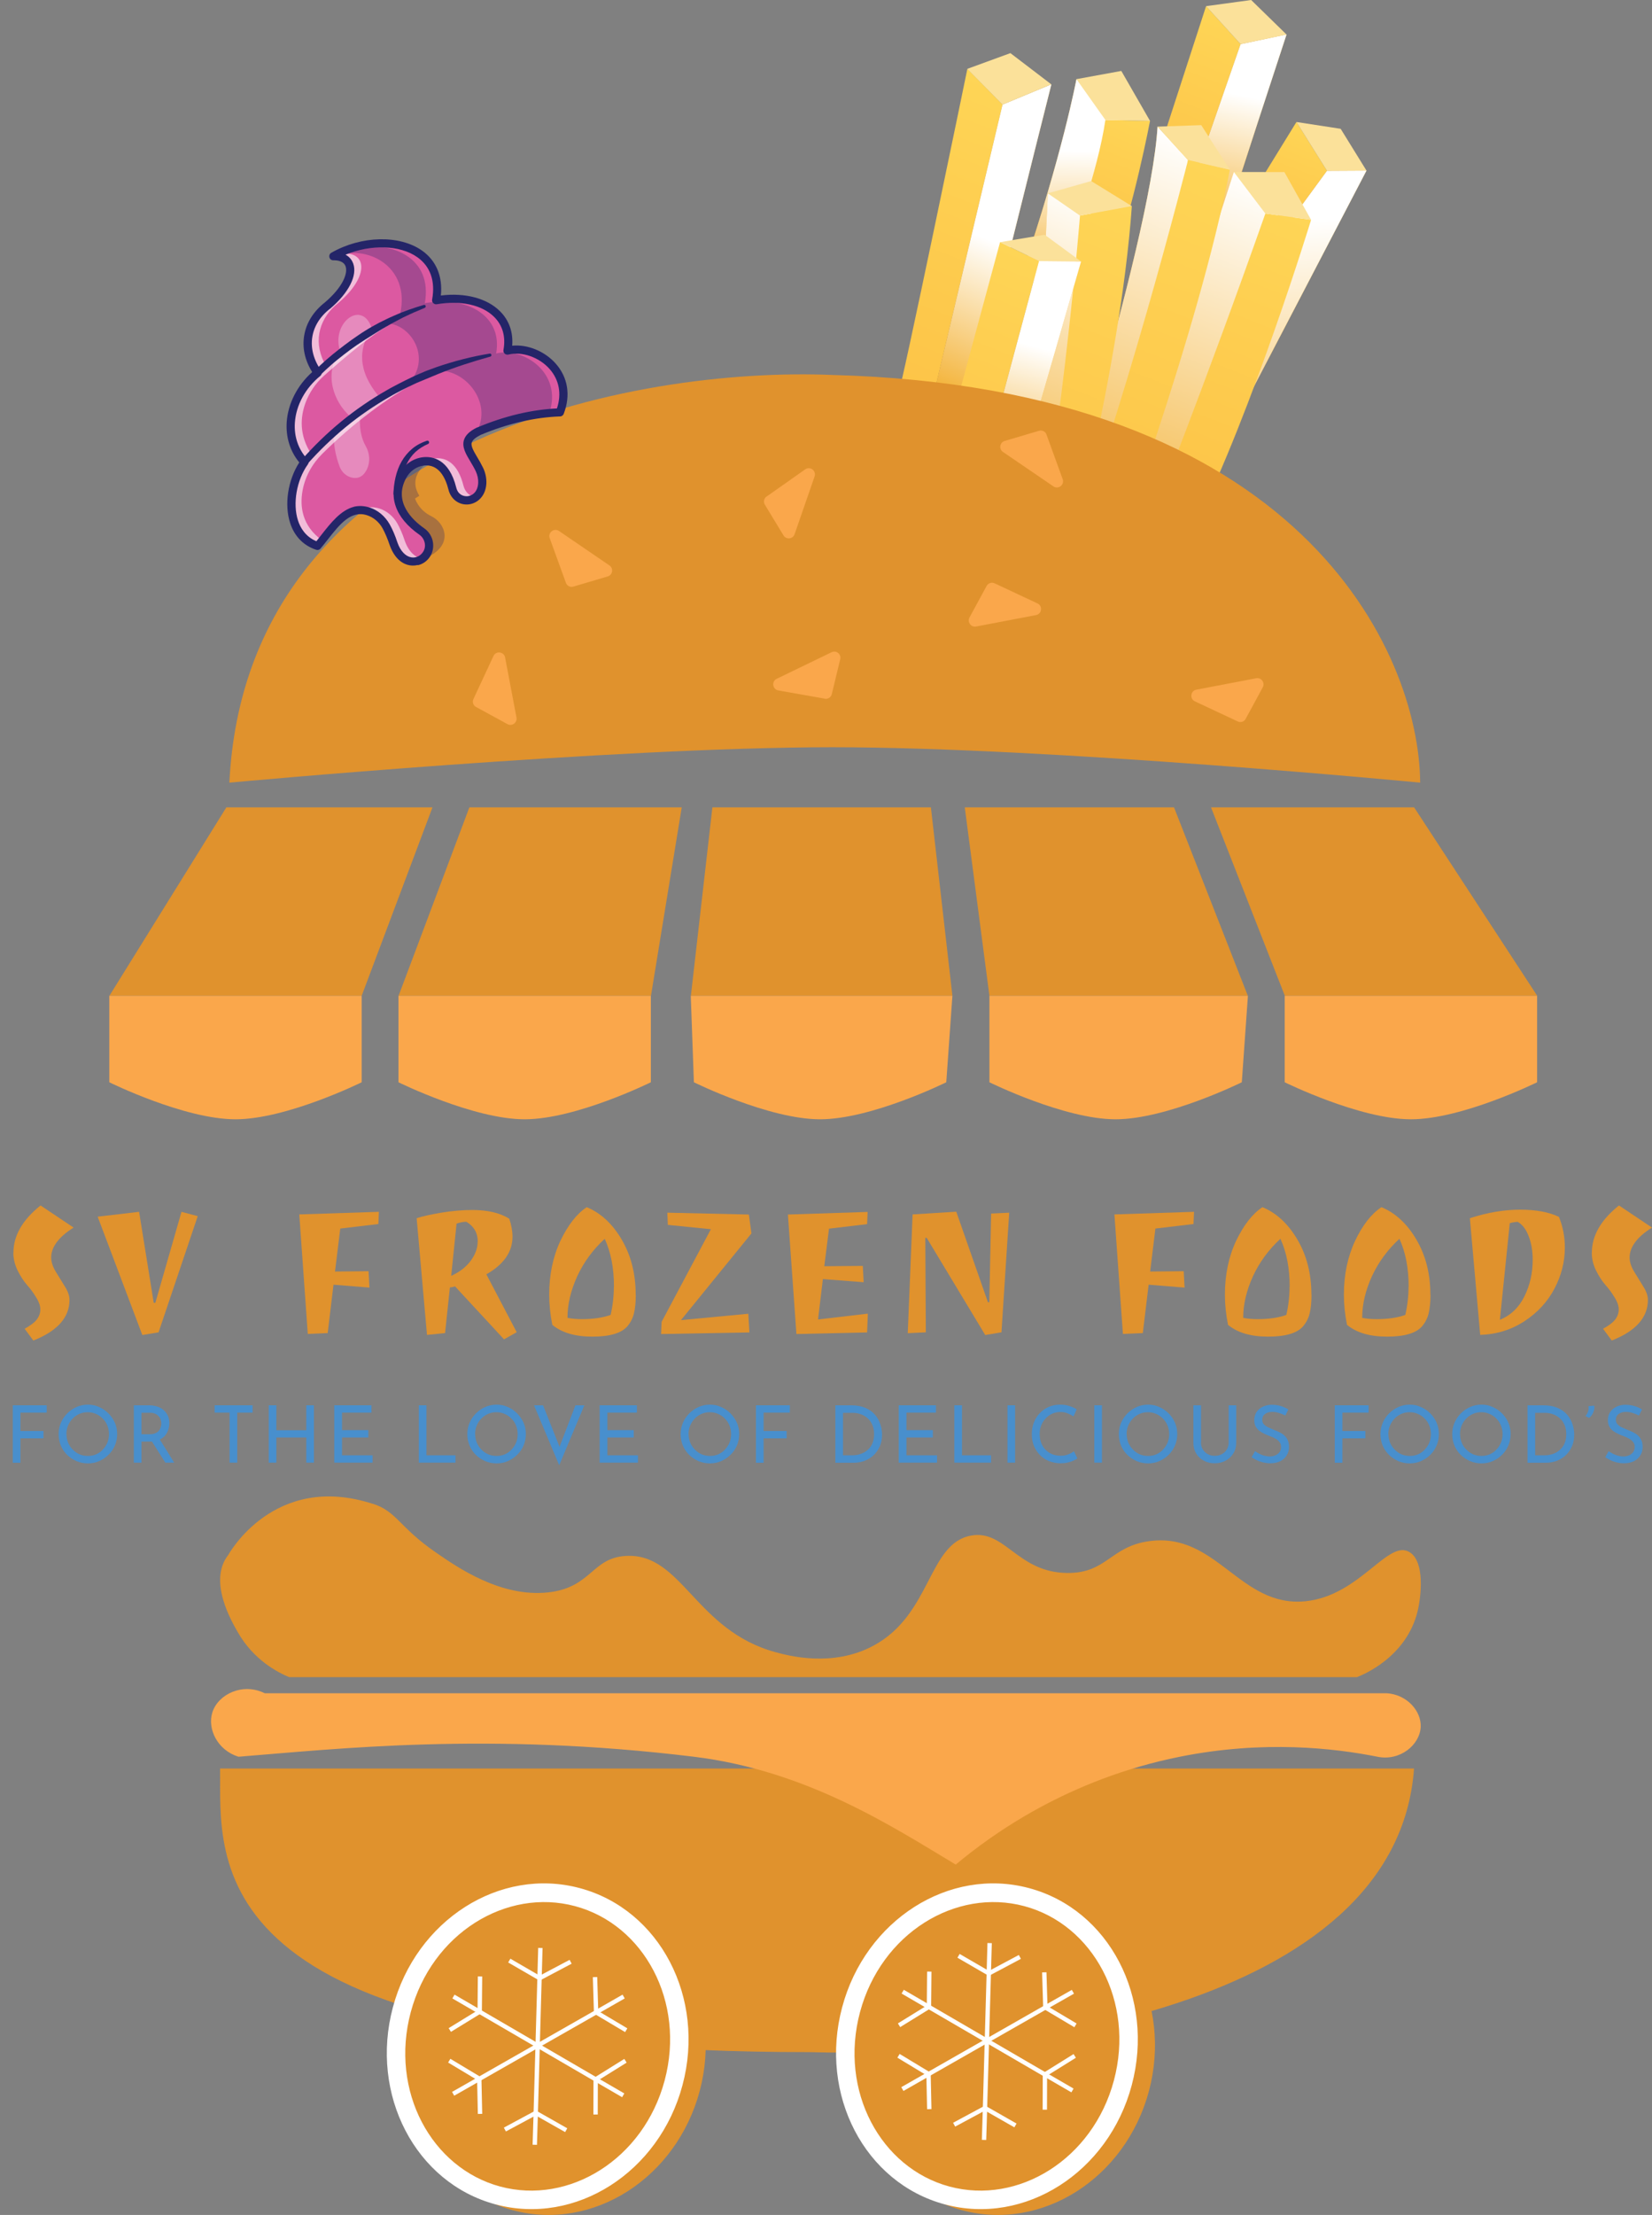 <svg xmlns="http://www.w3.org/2000/svg" width="379" height="508" viewBox="0 0 379 508" fill="none"><rect x="0" y="0" width="379" height="508" fill="#808080" stroke="none"/><g clip-path="url(#clip0_1_820)"><path d="M246.957 18.151C246.957 18.151 243.724 35.559 234.37 62.897L241.058 66.14L252.634 45.687L257.126 27.065L246.957 18.151Z" fill="url(#paint0_linear_1_820)"></path><path style="mix-blend-mode:multiply" d="M246.957 18.151C246.957 18.151 243.724 35.559 234.37 62.897L241.058 66.14L252.634 45.687L257.126 27.065L246.957 18.151Z" fill="url(#paint1_linear_1_820)"></path><path d="M263.839 27.734C263.839 27.734 260.161 47.172 254.929 61.807L245.698 55.79C245.698 55.79 251.844 39.496 253.596 27.511L263.839 27.734Z" fill="url(#paint2_linear_1_820)"></path><path d="M304.439 39.174L291.309 57.127L285.83 46.826L297.43 27.981L304.439 39.174Z" fill="url(#paint3_linear_1_820)"></path><path d="M282.695 98.207L313.497 39.124L304.439 39.174L291.309 57.127L282.695 98.207Z" fill="url(#paint4_linear_1_820)"></path><path style="mix-blend-mode:multiply" d="M282.695 98.207L313.497 39.124L304.439 39.174L291.309 57.127L282.695 98.207Z" fill="url(#paint5_linear_1_820)"></path><path d="M276.698 1.411L284.62 10.128L271.613 47.568L265.542 35.757L276.698 1.411Z" fill="url(#paint6_linear_1_820)"></path><path d="M281.782 49.129C281.905 48.287 295.159 7.899 295.159 7.899L284.62 10.128L271.613 47.544L281.782 49.104V49.129Z" fill="url(#paint7_linear_1_820)"></path><path style="mix-blend-mode:multiply" d="M281.782 49.129C281.905 48.287 295.159 7.899 295.159 7.899L284.62 10.128L271.613 47.544L281.782 49.104V49.129Z" fill="url(#paint8_linear_1_820)"></path><path d="M230.001 23.995L211.836 100.51C211.836 100.51 205.222 91.72 205.937 90.878C206.653 90.036 221.931 15.798 221.931 15.798L230.026 23.995H230.001Z" fill="url(#paint9_linear_1_820)"></path><path d="M219.956 106.305C219.561 105.19 241.206 19.339 241.206 19.339L230.001 23.995L211.836 100.51L219.956 106.28V106.305Z" fill="url(#paint10_linear_1_820)"></path><path style="mix-blend-mode:multiply" d="M219.956 106.305C219.561 105.19 241.206 19.339 241.206 19.339L230.001 23.995L211.836 100.51L219.956 106.28V106.305Z" fill="url(#paint11_linear_1_820)"></path><path d="M283.065 39.447L251.153 137.704L263.296 125.496L285.78 80.75L294.147 45.043L283.065 39.447Z" fill="url(#paint12_linear_1_820)"></path><path style="mix-blend-mode:multiply" d="M283.065 39.447L251.153 137.704L263.296 125.496L285.78 80.75L294.147 45.043L283.065 39.447Z" fill="url(#paint13_linear_1_820)"></path><path d="M300.786 50.416C300.786 50.416 287.557 93.849 273.933 121.187L264.16 119.157C264.16 119.157 276.401 88.426 290.297 48.98L300.811 50.416H300.786Z" fill="url(#paint14_linear_1_820)"></path><path d="M237.751 137.258C237.998 136.465 263.913 56.656 265.566 29.021L272.551 36.698L271.07 61.683L246.118 138.57L237.751 137.258Z" fill="url(#paint15_linear_1_820)"></path><path style="mix-blend-mode:multiply" d="M237.751 137.258C237.998 136.465 263.913 56.656 265.566 29.021L272.551 36.698L271.07 61.683L246.118 138.57L237.751 137.258Z" fill="url(#paint16_linear_1_820)"></path><path d="M282.152 38.926L272.551 36.723C272.551 36.723 257.224 97.589 242.663 133.618L254.164 131.81C254.164 131.81 274.846 76.689 282.152 38.951V38.926Z" fill="url(#paint17_linear_1_820)"></path><path d="M240.392 44.349C240.392 44.349 238.294 97.168 233.605 128.839L237.011 132.924L249.475 87.287L250.412 44.622L240.392 44.349Z" fill="url(#paint18_linear_1_820)"></path><path style="mix-blend-mode:multiply" d="M240.392 44.349C240.392 44.349 238.294 97.168 233.605 128.839L237.011 132.924L249.475 87.287L250.412 44.622L240.392 44.349Z" fill="url(#paint19_linear_1_820)"></path><path d="M259.668 47.271L247.772 49.45C247.772 49.45 244.144 95.087 237.011 132.924L243.65 133.692C243.65 133.692 256.953 85.405 259.668 47.271Z" fill="url(#paint20_linear_1_820)"></path><path d="M229.434 55.542L238.368 59.875L220.845 125.075L212.33 118.859L229.434 55.542Z" fill="url(#paint21_linear_1_820)"></path><path d="M263.839 27.734L257.249 16.269L246.957 18.151L253.596 27.511L263.839 27.734Z" fill="#FBE19A"></path><path d="M307.573 29.541L297.43 27.981L304.439 39.174L313.497 39.124L307.573 29.541Z" fill="#FBE19A"></path><path d="M295.159 7.924L287.039 0L276.698 1.411L284.62 10.128L295.159 7.924Z" fill="#FBE19A"></path><path d="M231.803 12.183L221.906 15.798L230.001 23.995L241.182 19.339L231.803 12.183Z" fill="#FBE19A"></path><path d="M283.065 39.447L290.297 48.98L300.786 50.416L294.665 39.471L283.065 39.447Z" fill="#FBE19A"></path><path d="M265.567 29.046L272.551 36.698L282.152 38.927L275.587 28.7L265.567 29.046Z" fill="#FBE19A"></path><path d="M240.392 44.349L247.772 49.451L259.668 47.272L250.338 41.527L240.392 44.349Z" fill="#FBE19A"></path><path d="M229.434 55.542L238.368 59.876L248.018 59.975L239.652 53.834L229.434 55.542Z" fill="#FBE19A"></path><path d="M227.163 132.132L248.018 59.974L238.368 59.876L220.845 125.075L227.163 132.132Z" fill="url(#paint22_linear_1_820)"></path><path style="mix-blend-mode:multiply" d="M227.163 132.132L248.018 59.974L238.368 59.876L220.845 125.075L227.163 132.132Z" fill="url(#paint23_linear_1_820)"></path><path d="M91.443 228.383L107.683 185.173H156.403L149.344 228.383H91.467H91.443Z" fill="#E0922D"></path><path d="M158.501 228.383L163.437 185.173H213.564L218.5 228.383H158.501Z" fill="#E0922D"></path><path d="M226.99 228.383L221.338 185.173H269.343L286.274 228.383H226.966H226.99Z" fill="#E0922D"></path><path d="M294.764 228.383L277.833 185.173H324.43L352.665 228.383H294.789H294.764Z" fill="#E0922D"></path><path d="M325.813 179.502C325.813 179.502 241.601 171.38 190.981 171.38C140.36 171.38 52.62 179.502 52.62 179.502C56.569 100.164 146.506 84.118 190.981 86C298.293 88.823 325.59 149.515 325.813 179.502Z" fill="#E0922D"></path><path d="M50.497 405.608H324.406C320.432 460.803 230.273 471.996 185.674 470.658C44.129 470.658 50.719 426.458 50.497 405.608Z" fill="#E0922D"></path><path d="M99.217 185.173H51.929L25.101 228.383H82.977L99.217 185.173Z" fill="#E0922D"></path><path d="M25.101 228.383H82.977V248.218C82.977 248.218 65.799 256.711 54.026 256.711C42.254 256.711 25.076 248.218 25.076 248.218V228.383H25.101Z" fill="#FAA74B"></path><path d="M91.443 228.383H149.319V248.218C149.319 248.218 132.142 256.711 120.369 256.711C108.596 256.711 91.418 248.218 91.418 248.218V228.383H91.443Z" fill="#FAA74B"></path><path d="M226.99 228.383H286.298L284.892 248.218C284.892 248.218 267.714 256.711 255.941 256.711C244.168 256.711 226.99 248.218 226.99 248.218V228.383Z" fill="#FAA74B"></path><path d="M294.764 228.383H352.641V248.218C352.641 248.218 335.463 256.711 323.69 256.711C311.917 256.711 294.739 248.218 294.739 248.218V228.383H294.764Z" fill="#FAA74B"></path><path d="M158.501 228.383H218.5L217.093 248.218C217.093 248.218 199.94 256.711 188.143 256.711C176.345 256.711 159.192 248.218 159.192 248.218L158.476 228.383H158.501Z" fill="#FAA74B"></path><path d="M160.525 479.573C155.169 499.606 135.967 511.838 117.629 506.911C99.291 501.983 88.753 481.752 94.084 461.719C99.439 441.686 118.641 429.454 136.979 434.382C155.317 439.309 165.856 459.54 160.525 479.573Z" fill="#E0922D"></path><path fill-rule="evenodd" clip-rule="evenodd" d="M114.766 501.488C130.537 505.722 147.641 495.247 152.479 477.171C157.316 459.07 147.715 441.414 131.944 437.18C116.173 432.945 99.069 443.42 94.232 461.496C89.394 479.598 98.995 497.253 114.766 501.488ZM113.68 505.573C132.018 510.501 151.245 498.268 156.576 478.236C161.931 458.203 151.393 437.972 133.03 433.044C114.692 428.117 95.466 440.349 90.135 460.382C84.779 480.415 95.318 500.646 113.68 505.573Z" fill="white"></path><path d="M263.592 479.573C258.236 499.606 239.035 511.838 220.697 506.911C202.359 501.983 191.82 481.752 197.151 461.719C202.507 441.686 221.709 429.454 240.046 434.382C258.384 439.309 268.923 459.54 263.592 479.573Z" fill="#E0922D"></path><path fill-rule="evenodd" clip-rule="evenodd" d="M217.834 501.488C233.605 505.722 250.709 495.247 255.546 477.171C260.384 459.07 250.783 441.414 235.012 437.18C219.241 432.945 202.137 443.42 197.299 461.496C192.462 479.598 202.063 497.253 217.834 501.488ZM216.748 505.573C235.086 510.501 254.312 498.268 259.643 478.236C264.999 458.203 254.46 437.972 236.098 433.044C217.76 428.117 198.533 440.349 193.202 460.382C187.846 480.415 198.385 500.646 216.748 505.573Z" fill="white"></path><path d="M129.822 133.642L126.119 123.44C125.65 122.153 127.107 121.014 128.242 121.781L139.817 129.681C140.805 130.349 140.558 131.884 139.422 132.206L131.549 134.534C130.833 134.757 130.068 134.361 129.822 133.667V133.642Z" fill="#FAA74B"></path><path d="M175.876 113.882L184.737 107.642C185.847 106.85 187.328 107.964 186.884 109.276L182.293 122.524C181.898 123.663 180.368 123.812 179.751 122.796L175.481 115.764C175.086 115.12 175.259 114.303 175.876 113.857V113.882Z" fill="#FAA74B"></path><path d="M228.2 133.791L238.023 138.397C239.257 138.966 239.035 140.824 237.677 141.071L223.93 143.696C222.77 143.919 221.857 142.681 222.424 141.616L226.349 134.385C226.719 133.717 227.509 133.469 228.175 133.791H228.2Z" fill="#FAA74B"></path><path d="M283.954 165.462L274.131 160.856C272.897 160.287 273.119 158.43 274.452 158.182L288.199 155.557C289.359 155.334 290.272 156.573 289.704 157.637L285.78 164.868C285.435 165.537 284.62 165.784 283.954 165.462Z" fill="#FAA74B"></path><path d="M240.096 99.693L243.798 109.895C244.267 111.183 242.811 112.322 241.675 111.555L230.1 103.655C229.113 102.987 229.36 101.452 230.495 101.13L238.368 98.802C239.084 98.579 239.849 98.975 240.096 99.669V99.693Z" fill="#FAA74B"></path><path d="M189.229 160.237L178.566 158.355C177.209 158.108 176.962 156.275 178.196 155.681L190.783 149.589C191.869 149.069 193.054 150.035 192.758 151.199L190.833 159.197C190.66 159.915 189.944 160.386 189.204 160.262L189.229 160.237Z" fill="#FAA74B"></path><path d="M108.621 160.312L113.211 150.456C113.779 149.218 115.63 149.441 115.877 150.778L118.493 164.571C118.715 165.735 117.481 166.651 116.42 166.081L109.213 162.144C108.547 161.797 108.3 160.98 108.621 160.312Z" fill="#FAA74B"></path><path d="M143.075 457.906L136.757 461.521L103.956 480.217" fill="white"></path><path d="M143.075 457.906L136.757 461.521L103.956 480.217" stroke="white" stroke-miterlimit="10"></path><path d="M143.668 465.632L136.757 461.521" stroke="white" stroke-miterlimit="10"></path><path d="M136.51 453.448L136.757 461.521" stroke="white" stroke-miterlimit="10"></path><path d="M110.126 484.823L109.953 476.75" stroke="white" stroke-miterlimit="10"></path><path d="M103.068 472.615L109.953 476.75" stroke="white" stroke-miterlimit="10"></path><path d="M142.976 480.563L136.658 476.898L104.03 457.906" fill="white"></path><path d="M142.976 480.563L136.658 476.898L104.03 457.906" stroke="white" stroke-miterlimit="10"></path><path d="M136.634 484.971L136.658 476.899" stroke="white" stroke-miterlimit="10"></path><path d="M143.495 472.639L136.658 476.899" stroke="white" stroke-miterlimit="10"></path><path d="M103.191 465.582L110.052 461.373" stroke="white" stroke-miterlimit="10"></path><path d="M110.126 453.3L110.052 461.373" stroke="white" stroke-miterlimit="10"></path><path d="M122.689 491.904L122.911 484.6L123.972 446.763" fill="white"></path><path d="M122.689 491.904L122.911 484.6L123.972 446.763" stroke="white" stroke-miterlimit="10"></path><path d="M115.828 488.413L122.911 484.6" stroke="white" stroke-miterlimit="10"></path><path d="M129.896 488.562L122.911 484.6" stroke="white" stroke-miterlimit="10"></path><path d="M116.839 449.66L123.799 453.696" stroke="white" stroke-miterlimit="10"></path><path d="M130.908 449.932L123.799 453.696" stroke="white" stroke-miterlimit="10"></path><path d="M246.143 456.816L239.824 460.407L207.023 479.127" fill="white"></path><path d="M246.143 456.816L239.824 460.407L207.023 479.127" stroke="white" stroke-miterlimit="10"></path><path d="M246.735 464.518L239.824 460.407" stroke="white" stroke-miterlimit="10"></path><path d="M239.578 452.359L239.824 460.407" stroke="white" stroke-miterlimit="10"></path><path d="M213.194 483.733L213.021 475.661" stroke="white" stroke-miterlimit="10"></path><path d="M206.135 471.5L213.021 475.661" stroke="white" stroke-miterlimit="10"></path><path d="M246.044 479.449L239.726 475.784L207.097 456.792" fill="white"></path><path d="M246.044 479.449L239.726 475.784L207.097 456.792" stroke="white" stroke-miterlimit="10"></path><path d="M239.701 483.857L239.726 475.784" stroke="white" stroke-miterlimit="10"></path><path d="M246.562 471.525L239.726 475.784" stroke="white" stroke-miterlimit="10"></path><path d="M206.258 464.493L213.12 460.258" stroke="white" stroke-miterlimit="10"></path><path d="M213.194 452.186L213.12 460.258" stroke="white" stroke-miterlimit="10"></path><path d="M225.756 490.79L225.978 483.485L227.04 445.648" fill="white"></path><path d="M225.756 490.79L225.978 483.485L227.04 445.648" stroke="white" stroke-miterlimit="10"></path><path d="M218.895 487.299L225.978 483.485" stroke="white" stroke-miterlimit="10"></path><path d="M232.963 487.472L225.978 483.485" stroke="white" stroke-miterlimit="10"></path><path d="M219.907 448.57L226.867 452.607" stroke="white" stroke-miterlimit="10"></path><path d="M233.975 448.818L226.867 452.607" stroke="white" stroke-miterlimit="10"></path><path d="M109.953 69.532C104.03 67.75 97.366 70.275 97.366 70.275C82.953 75.055 72.833 85.504 72.833 85.504C68.835 79.784 70.341 73.767 75.079 70.077C81.743 64.407 81.842 58.736 76.412 58.761C76.659 58.612 76.93 58.464 77.177 58.34C87.642 52.892 102.278 56.037 99.982 68.864C103.709 68.22 107.164 68.468 109.953 69.508V69.532Z" fill="#DC59A1"></path><path d="M128.39 94.567C122.195 94.765 116 96.301 109.83 98.876C109.608 98.975 109.41 99.099 109.238 99.198C105.165 101.526 108.152 103.928 109.953 107.642C110.422 108.632 110.694 109.697 110.62 110.787C110.348 115.566 104.746 116.012 103.759 112.025C102.475 106.899 99.785 105.463 97.095 105.785C95.022 106.032 93.269 107.369 92.282 109.202C89.493 114.427 92.479 118.884 96.749 121.855C98.551 123.118 98.995 125.694 97.588 127.402C95.836 129.557 92.01 129.507 90.283 124.678C89.715 122.92 89.098 121.633 88.58 120.692C87.667 119.082 86.235 117.819 84.458 117.25C79.349 115.615 76.264 121.063 72.809 125.198C65.158 122.697 65.626 111.827 69.798 105.958C64.565 100.362 66.046 91.2 72.587 85.678C72.735 85.554 72.809 85.48 72.809 85.48C72.809 85.48 82.928 75.03 97.341 70.251C97.341 70.251 104.005 67.725 109.929 69.508C110.348 69.656 110.743 69.83 111.138 70.028C113.68 71.266 115.482 73.247 116.198 75.822C116.568 77.184 116.642 78.719 116.346 80.403C116.469 80.379 116.593 80.354 116.716 80.329C123.034 79.091 131.895 85.331 128.365 94.567H128.39Z" fill="#DC59A1"></path><path d="M116.741 80.329C116.741 80.329 116.741 80.403 116.741 80.453L112.446 81.419C97.045 84.786 82.138 91.992 69.822 106.008C64.59 100.411 66.071 91.249 72.611 85.727C72.759 85.603 72.833 85.529 72.833 85.529C72.833 85.529 82.953 75.079 97.366 70.3C97.366 70.3 104.03 67.775 109.953 69.557C110.225 69.632 110.496 69.731 110.743 69.83C110.891 69.904 111.015 70.003 111.138 70.077C113.779 71.737 115.433 73.544 116.198 75.872C116.617 77.159 116.79 78.645 116.716 80.354L116.741 80.329Z" fill="#DC59A1"></path><g opacity="0.6"><path d="M96.848 128.12C94.923 129.507 91.788 128.962 90.283 124.703C89.715 122.945 89.098 121.657 88.58 120.716C87.667 119.107 86.235 117.844 84.458 117.274C83.816 117.076 83.224 116.977 82.656 116.977C83.965 116.309 85.396 116.111 87.05 116.631C88.802 117.2 90.258 118.463 91.171 120.073C91.69 121.014 92.307 122.301 92.874 124.059C93.812 126.684 95.367 127.898 96.873 128.12H96.848Z" fill="white"></path></g><g opacity="0.6"><path d="M96.552 87.015C88.703 91.324 80.904 97.168 73.919 104.101C71.599 106.404 69.97 109.351 69.403 112.57C68.761 116.16 69.279 120.593 73.87 123.911C73.524 124.357 73.154 124.802 72.809 125.223C65.158 122.722 65.626 111.852 69.798 105.983C64.516 100.312 66.095 91.026 72.833 85.504C68.835 79.784 70.341 73.767 75.079 70.078C81.743 64.407 81.842 58.736 76.412 58.761C76.659 58.612 76.93 58.464 77.177 58.34C79.152 57.3 81.299 56.582 83.446 56.186C82.187 56.582 80.953 57.077 79.769 57.696C79.497 57.82 79.25 57.969 79.004 58.117C84.433 58.093 84.335 63.763 77.671 69.434C73.426 72.752 71.772 77.927 74.339 83.078C74.487 83.35 74.561 83.647 74.61 83.944C80.04 79.24 85.272 75.154 89.616 74.262C85.1 76.961 79.892 81.221 74.364 86.148C72.438 87.857 70.958 90.011 70.069 92.438C68.958 95.508 68.49 99.768 71.525 104.299C78.905 96.326 87.099 90.234 96.552 87.015Z" fill="white"></path></g><g opacity="0.6"><path d="M109.04 114.055C107.239 115.417 104.425 114.749 103.734 112.05C102.549 107.295 100.155 105.711 97.662 105.76C98.279 105.438 98.946 105.24 99.662 105.141C102.352 104.819 105.042 106.255 106.325 111.381C106.72 112.941 107.831 113.833 109.04 114.031V114.055Z" fill="white"></path></g><path d="M95.836 129.581C95.244 129.73 94.627 129.755 93.985 129.656C92.8 129.458 90.653 128.566 89.394 125C88.901 123.539 88.358 122.252 87.765 121.162C86.951 119.701 85.667 118.636 84.187 118.166C80.509 116.977 77.918 120.271 75.178 123.762C74.635 124.456 74.092 125.149 73.524 125.817C73.278 126.115 72.883 126.214 72.537 126.09C69.625 125.124 67.552 123.019 66.564 119.949C65.182 115.714 66.046 110.118 68.662 106.057C66.564 103.531 65.552 100.287 65.775 96.821C66.071 92.562 68.193 88.401 71.624 85.331C69.921 82.607 69.304 79.71 69.798 76.887C70.291 73.99 71.945 71.39 74.536 69.359C78.633 65.868 79.867 62.673 79.275 61.064C78.856 59.925 77.523 59.677 76.461 59.702C76.042 59.702 75.672 59.43 75.573 59.009C75.474 58.588 75.647 58.167 76.017 57.969C82.903 54.031 91.64 53.833 96.823 57.473C100.081 59.776 101.587 63.392 101.142 67.775C106.745 67.081 111.755 68.418 114.742 71.415C116.815 73.495 117.753 76.219 117.506 79.289C121.01 78.942 124.959 80.527 127.502 83.4C130.29 86.569 130.957 90.655 129.328 94.914C129.205 95.261 128.859 95.508 128.489 95.508C122.689 95.706 116.568 97.118 110.274 99.743C109.09 100.337 108.399 100.931 108.226 101.501C107.979 102.343 108.695 103.507 109.509 104.893C109.929 105.587 110.398 106.404 110.817 107.27C111.385 108.434 111.632 109.697 111.582 110.886C111.41 113.932 109.386 115.492 107.461 115.69C105.313 115.888 103.438 114.501 102.895 112.322C102.204 109.573 100.673 106.379 97.243 106.775C95.54 106.973 94.01 108.063 93.146 109.697C90.258 115.12 94.528 119.206 97.317 121.162C98.427 121.93 99.168 123.143 99.341 124.48C99.513 125.793 99.168 127.08 98.353 128.071C97.712 128.863 96.848 129.408 95.885 129.631L95.836 129.581ZM81.151 116.234C82.237 115.962 83.446 115.987 84.754 116.383C86.704 117.002 88.333 118.389 89.394 120.246C90.061 121.435 90.653 122.821 91.171 124.406C91.862 126.362 92.998 127.576 94.33 127.823C95.293 127.997 96.231 127.625 96.873 126.833C97.366 126.238 97.588 125.471 97.465 124.678C97.341 123.861 96.897 123.118 96.231 122.648C90.604 118.735 88.876 113.684 91.492 108.781C92.652 106.602 94.701 105.141 96.996 104.869C99.143 104.621 103.018 105.19 104.672 111.827C105.067 113.436 106.301 113.882 107.263 113.808C108.324 113.709 109.608 112.842 109.707 110.762C109.756 109.895 109.559 108.954 109.139 108.063C108.769 107.27 108.324 106.552 107.905 105.834C106.893 104.15 105.955 102.566 106.424 100.956C106.77 99.817 107.732 98.876 109.46 98.034C109.46 98.034 109.484 98.034 109.509 98.034C115.778 95.409 121.924 93.948 127.773 93.676C128.884 90.333 128.291 87.139 126.095 84.638C123.725 81.939 119.752 80.552 116.642 81.32C116.346 81.394 116.025 81.32 115.778 81.097C115.556 80.874 115.433 80.552 115.507 80.255C116.05 77.258 115.334 74.658 113.409 72.727C110.644 69.929 105.708 68.839 100.204 69.78C99.908 69.83 99.612 69.731 99.39 69.508C99.168 69.285 99.069 68.988 99.143 68.691C99.908 64.456 98.724 61.089 95.737 58.984C91.764 56.161 85.026 56.012 79.275 58.414C80.336 58.984 80.805 59.826 81.027 60.42C82.039 63.169 80.016 67.155 75.746 70.796C75.746 70.796 75.746 70.796 75.721 70.796C71.007 74.46 70.217 80.032 73.648 84.96C73.919 85.356 73.845 85.9 73.475 86.222C70.044 89.021 67.922 92.933 67.65 96.945C67.428 100.139 68.465 103.11 70.538 105.339C70.834 105.661 70.884 106.156 70.612 106.528C68.045 110.118 67.107 115.516 68.366 119.379C68.884 120.989 70.044 123.069 72.587 124.134C72.981 123.638 73.401 123.118 73.771 122.623C75.869 119.949 78.189 117.002 81.2 116.234H81.151Z" fill="#242568"></path><g opacity="0.3"><path d="M77.967 80.379C76.017 73.866 83.15 68.641 85.297 75.327C82.163 79.933 82.064 85.009 86.828 90.828L80.336 95.508C76.585 92.19 74.191 85.876 77.967 80.379Z" fill="white"></path></g><g opacity="0.3"><path d="M76.634 99.124L82.755 94.245C82.755 94.245 81.867 98.727 83.89 102.293C84.902 104.051 85.001 106.23 83.989 107.988C83.199 109.35 82.138 109.796 80.879 109.573C79.522 109.326 78.411 108.335 77.918 107.023C77.054 104.745 76.387 101.773 76.659 99.124H76.634Z" fill="white"></path></g><path d="M90.283 113.213C90.307 111.951 90.456 110.663 90.752 109.425C91.048 108.187 91.492 106.949 92.134 105.834C92.775 104.72 93.615 103.705 94.602 102.888C95.589 102.07 96.749 101.476 97.934 101.08C98.131 101.006 98.378 101.129 98.427 101.328C98.501 101.526 98.403 101.748 98.205 101.823C97.119 102.293 96.132 102.912 95.293 103.68C94.454 104.472 93.787 105.413 93.294 106.429C92.8 107.469 92.479 108.583 92.306 109.697C92.134 110.836 92.084 112 92.134 113.164C92.134 113.684 91.764 114.105 91.245 114.13C90.727 114.13 90.307 113.758 90.283 113.238C90.283 113.238 90.283 113.189 90.283 113.164V113.213Z" fill="#242568"></path><path d="M69.205 105.463C71.994 102.293 75.03 99.347 78.288 96.672C81.546 93.998 85.05 91.596 88.703 89.516C89.616 88.971 90.554 88.501 91.492 88.005C91.961 87.758 92.43 87.51 92.899 87.287L94.33 86.594L95.046 86.247C95.293 86.148 95.54 86.024 95.762 85.925L97.218 85.306C97.465 85.207 97.712 85.083 97.934 85.009L98.674 84.737C99.168 84.563 99.661 84.365 100.155 84.192C104.129 82.83 108.226 81.765 112.347 81.097C112.545 81.072 112.718 81.196 112.742 81.394C112.767 81.567 112.668 81.74 112.495 81.79C108.497 82.904 104.524 84.167 100.698 85.702C99.76 86.123 98.773 86.47 97.835 86.891L96.403 87.485C96.157 87.584 95.935 87.683 95.688 87.782L94.997 88.104C94.059 88.55 93.121 88.971 92.208 89.466C91.295 89.962 90.381 90.407 89.493 90.952C85.914 93.007 82.484 95.335 79.3 97.96C76.116 100.585 73.129 103.457 70.39 106.577C70.094 106.924 69.575 106.949 69.254 106.651C68.909 106.354 68.884 105.834 69.18 105.512L69.205 105.463Z" fill="#242568"></path><path d="M72.241 84.96C73.129 84.068 74.043 83.251 74.956 82.434C75.425 82.038 75.894 81.641 76.363 81.245C76.832 80.874 77.325 80.478 77.794 80.106L79.25 78.992L80.731 77.902C81.743 77.209 82.73 76.491 83.792 75.847C84.828 75.178 85.914 74.609 87 74.015L88.654 73.198C88.925 73.074 89.197 72.925 89.493 72.801L90.332 72.43C92.553 71.415 94.898 70.622 97.243 69.929C97.415 69.879 97.613 69.978 97.662 70.177C97.712 70.35 97.613 70.523 97.465 70.597C96.922 70.845 96.354 71.068 95.787 71.316L94.947 71.662C94.676 71.786 94.404 71.91 94.133 72.034L92.504 72.801C91.961 73.074 91.443 73.346 90.9 73.643L90.11 74.064C89.838 74.213 89.592 74.361 89.32 74.51L87.765 75.401C86.753 76.045 85.717 76.639 84.705 77.308C84.186 77.63 83.693 77.927 83.199 78.274C82.706 78.596 82.187 78.918 81.694 79.264L80.238 80.304L78.806 81.394C78.337 81.765 77.868 82.137 77.399 82.508C76.93 82.88 76.486 83.276 76.017 83.672C75.129 84.464 74.216 85.282 73.401 86.099C73.08 86.445 72.562 86.445 72.266 86.099C71.945 85.777 71.945 85.257 72.266 84.96H72.241Z" fill="#242568"></path><g opacity="0.3"><path d="M126.021 94.716C123.059 94.963 120.122 95.508 117.16 96.326C114.717 96.994 112.273 97.861 109.83 98.876C109.608 98.975 109.41 99.099 109.238 99.198C109.361 99 109.46 98.802 109.559 98.628C113.039 91.596 105.708 83.647 99.242 85.257L98.304 85.678L94.133 87.584C94.33 87.337 94.528 87.064 94.701 86.792C98.551 80.923 93.689 74.262 88.777 74.188L91.591 72.826C94.627 61.906 85.198 56.012 77.079 58.612C77.079 58.612 77.128 58.513 77.202 58.365C78.387 57.746 79.621 57.25 80.904 56.854C90.061 55.121 99.316 59.157 97.465 69.533C107.362 67.799 115.359 72.554 113.828 81.072C120.073 79.512 129.131 85.579 126.021 94.716Z" fill="#242568"></path></g><g opacity="0.3"><path d="M98.403 105.859C98.403 105.859 93.244 108.93 96.206 113.709L95.219 114.328C95.219 114.328 95.959 116.953 98.995 118.414C102.006 119.875 104.301 124.852 97.959 127.848C99.439 125.842 99.316 123.044 96.33 121.038C89.641 116.928 89.74 106.305 98.403 105.884V105.859Z" fill="#242568"></path></g><path d="M85.544 344.89C91.097 346.698 91.468 350.165 99.958 356.033C105.042 359.55 114.914 366.384 125.725 365.22C135.745 364.131 135.696 357.296 143.618 356.851C156.477 356.132 159.439 373.912 177.949 378.939C180.862 379.731 190.981 382.48 200.36 377.453C213.737 370.272 212.873 354.028 222.745 352.195C230.618 350.734 233.383 360.689 244.909 360.763C253.967 360.812 254.732 354.671 263.691 353.458C279.19 351.353 284.447 368.736 299.478 367.251C312.09 365.988 318.532 352.74 323.493 356.058C326.849 358.287 326.084 365.864 325.245 369.455C322.678 380.201 312.411 384.238 311.276 384.659H66.342C63.8 383.594 58.222 380.796 54.545 374.333C53.36 372.228 47.585 362.67 52.373 356.628C52.373 356.628 62.788 337.511 85.544 344.915V344.89Z" fill="#E0922D"></path><path d="M60.74 388.348H318.162C322.777 388.645 326.084 392.409 325.936 396.049C325.763 400.16 321.222 403.973 316.014 402.909C306.167 400.952 289.951 399.046 270.675 402.909C245.007 408.059 227.533 420.737 219.265 427.646C204.901 419.054 185.28 406.103 159.192 402.909C112.027 397.139 76.955 401.15 54.718 402.909C49.954 401.448 47.511 396.594 48.72 392.731C50.078 388.497 55.73 385.897 60.69 388.323L60.74 388.348Z" fill="#FAA74B"></path><path d="M365.203 287.293C365.203 283.381 367.277 279.79 371.423 276.472L379 281.548C375.569 283.703 373.866 286.005 373.866 288.407C373.866 289.423 374.212 290.512 374.903 291.651C375.594 292.79 376.285 293.905 376.976 295.019C377.692 296.133 378.062 297.173 378.062 298.139C378.062 302.15 375.298 305.271 369.769 307.45L367.77 304.751C369.128 304.008 370.065 303.29 370.584 302.596C371.102 301.903 371.374 301.135 371.374 300.318C371.374 299.501 371.053 298.56 370.386 297.52C369.745 296.455 369.054 295.514 368.264 294.647C367.523 293.781 366.808 292.691 366.141 291.354C365.5 290.017 365.179 288.655 365.179 287.268L365.203 287.293Z" fill="#E0922D"></path><path d="M337.215 279.394C341.288 278.081 345.113 277.438 348.741 277.438C352.369 277.438 355.356 277.982 357.651 279.097C358.564 281.35 359.008 283.678 359.008 286.129C359.008 289.422 358.194 292.567 356.614 295.564C355.035 298.56 352.739 301.061 349.704 303.042C346.693 304.998 343.311 306.038 339.585 306.162L337.215 279.394ZM351.629 288.952C351.629 286.921 351.333 285.139 350.716 283.554C350.123 281.969 349.284 280.855 348.198 280.236C347.705 280.236 347.088 280.335 346.372 280.533L344.101 302.695C346.594 301.68 348.47 299.872 349.728 297.322C351.012 294.746 351.629 291.948 351.629 288.952Z" fill="#E0922D"></path><path d="M328.182 296.975C328.182 298.659 328.034 300.071 327.762 301.21C327.491 302.324 326.997 303.29 326.282 304.156C324.899 305.766 322.209 306.558 318.236 306.558C314.262 306.558 311.226 305.667 309.03 303.859C308.561 301.531 308.314 299.229 308.314 296.95C308.314 292.345 309.178 288.234 310.881 284.594C312.608 280.954 314.632 278.379 316.927 276.868C320.161 278.205 322.851 280.706 324.973 284.346C327.096 287.986 328.157 292.171 328.157 296.95L328.182 296.975ZM323.172 295.093C323.172 290.834 322.456 287.169 321.049 284.124C318.359 286.6 316.261 289.447 314.756 292.691C313.275 295.935 312.51 299.13 312.51 302.25C313.447 302.448 314.558 302.547 315.866 302.547C318.408 302.547 320.58 302.225 322.407 301.581C322.9 299.427 323.147 297.248 323.147 295.093H323.172Z" fill="#E0922D"></path><path d="M300.885 296.975C300.885 298.659 300.737 300.071 300.465 301.21C300.194 302.324 299.7 303.29 298.985 304.156C297.602 305.766 294.912 306.558 290.939 306.558C286.965 306.558 283.929 305.667 281.733 303.859C281.264 301.531 281.017 299.229 281.017 296.95C281.017 292.345 281.881 288.234 283.584 284.594C285.336 280.954 287.335 278.379 289.63 276.868C292.864 278.205 295.554 280.706 297.676 284.346C299.799 287.986 300.86 292.171 300.86 296.95L300.885 296.975ZM295.875 295.093C295.875 290.834 295.159 287.169 293.752 284.124C291.062 286.6 288.964 289.447 287.459 292.691C285.978 295.935 285.213 299.13 285.213 302.25C286.15 302.448 287.261 302.547 288.569 302.547C291.111 302.547 293.283 302.225 295.11 301.581C295.603 299.427 295.85 297.248 295.85 295.093H295.875Z" fill="#E0922D"></path><path d="M271.811 295.316L263.518 294.647L262.185 305.741L257.619 305.939L255.669 278.527L273.933 277.933L273.81 280.731L265.073 281.771L263.864 291.626L271.564 291.552L271.761 295.291L271.811 295.316Z" fill="#E0922D"></path><path d="M231.532 278.131L229.755 305.568L226.028 306.187L212.601 283.901H212.28L212.404 305.568L208.257 305.766L209.368 278.527L219.389 277.908L226.645 298.659H226.966L227.385 278.329L231.532 278.131Z" fill="#E0922D"></path><path d="M198.928 305.592L182.713 305.964L180.763 278.552L199.052 277.958L198.928 280.756L190.191 281.796L189.105 290.413L197.941 290.339L198.138 294.078L188.784 293.36L187.674 302.621L199.101 301.284L198.928 305.568V305.592Z" fill="#E0922D"></path><path d="M153.12 278.131L171.804 278.552L172.396 282.885L156.23 302.769L171.68 301.308L171.927 305.592L151.664 305.964L151.788 303.166L163.091 281.919L153.219 280.929L153.096 278.131H153.12Z" fill="#E0922D"></path><path d="M145.864 296.975C145.864 298.659 145.716 300.071 145.445 301.21C145.173 302.324 144.679 303.29 143.964 304.156C142.582 305.766 139.891 306.558 135.918 306.558C131.944 306.558 128.908 305.667 126.712 303.859C126.243 301.531 125.996 299.229 125.996 296.95C125.996 292.345 126.86 288.234 128.563 284.594C130.315 280.954 132.314 278.379 134.61 276.868C137.843 278.205 140.533 280.706 142.656 284.346C144.778 287.986 145.839 292.171 145.839 296.95L145.864 296.975ZM140.854 295.093C140.854 290.834 140.138 287.169 138.731 284.124C136.041 286.6 133.943 289.447 132.438 292.691C130.957 295.935 130.192 299.13 130.192 302.25C131.13 302.448 132.24 302.547 133.548 302.547C136.09 302.547 138.262 302.225 140.089 301.581C140.582 299.427 140.829 297.248 140.829 295.093H140.854Z" fill="#E0922D"></path><path d="M104.425 295.019C103.931 295.192 103.536 295.266 103.216 295.266L102.105 305.741L97.959 306.162L95.589 279.394C97.045 278.923 98.995 278.502 101.389 278.106C103.833 277.71 106.153 277.512 108.349 277.512C111.879 277.512 114.717 278.18 116.839 279.517C117.333 281.003 117.58 282.39 117.58 283.628C117.58 287.12 115.581 289.992 111.582 292.27L118.542 305.543L115.63 307.177L104.4 295.043L104.425 295.019ZM109.608 284.742C109.608 282.786 108.744 281.276 106.992 280.211C106.325 280.211 105.585 280.359 104.746 280.632L103.512 292.617C105.412 291.75 106.918 290.611 107.979 289.175C109.065 287.714 109.583 286.228 109.583 284.767L109.608 284.742Z" fill="#E0922D"></path><path d="M84.803 295.316L76.511 294.647L75.178 305.741L70.612 305.939L68.662 278.527L86.926 277.933L86.803 280.731L78.066 281.771L76.856 291.626L84.557 291.552L84.754 295.291L84.803 295.316Z" fill="#E0922D"></path><path d="M31.912 277.933L35.269 298.808H35.639L41.637 277.933L45.364 278.923L36.38 305.568L32.653 306.187L22.41 279.047L31.912 277.933Z" fill="#E0922D"></path><path d="M3.085 287.293C3.085 283.381 5.158 279.79 9.305 276.472L16.882 281.548C13.451 283.703 11.748 286.005 11.748 288.407C11.748 289.423 12.094 290.512 12.785 291.651C13.476 292.79 14.167 293.905 14.858 295.019C15.574 296.133 15.944 297.173 15.944 298.139C15.944 302.15 13.18 305.271 7.651 307.45L5.652 304.751C7.009 304.008 7.947 303.29 8.466 302.596C8.984 301.903 9.255 301.135 9.255 300.318C9.255 299.501 8.934 298.56 8.268 297.52C7.626 296.455 6.935 295.514 6.146 294.647C5.405 293.781 4.689 292.691 4.023 291.354C3.381 290.017 3.06 288.655 3.06 287.268L3.085 287.293Z" fill="#E0922D"></path><path d="M376.014 324.659C375.569 324.436 375.076 324.238 374.558 324.065C374.015 323.892 373.496 323.817 373.003 323.817C372.312 323.817 371.744 323.991 371.324 324.313C370.905 324.635 370.707 325.08 370.707 325.625C370.707 326.046 370.831 326.393 371.102 326.69C371.374 326.962 371.719 327.21 372.163 327.408C372.608 327.606 373.052 327.804 373.521 328.002C373.94 328.151 374.335 328.324 374.73 328.522C375.125 328.72 375.495 328.968 375.792 329.24C376.112 329.538 376.359 329.884 376.557 330.305C376.754 330.726 376.853 331.246 376.853 331.89C376.853 332.583 376.68 333.202 376.335 333.772C375.989 334.341 375.495 334.787 374.878 335.109C374.237 335.431 373.472 335.604 372.583 335.604C371.991 335.604 371.448 335.53 370.905 335.406C370.386 335.282 369.893 335.109 369.449 334.886C369.004 334.663 368.609 334.44 368.264 334.218L369.054 332.831C369.35 333.029 369.671 333.227 370.041 333.425C370.411 333.599 370.806 333.772 371.226 333.871C371.645 333.97 372.04 334.044 372.41 334.044C372.83 334.044 373.225 333.97 373.62 333.821C374.039 333.673 374.36 333.425 374.632 333.103C374.903 332.781 375.026 332.36 375.026 331.84C375.026 331.395 374.903 331.023 374.656 330.726C374.434 330.429 374.113 330.157 373.743 329.958C373.348 329.736 372.953 329.538 372.509 329.389C372.089 329.24 371.67 329.067 371.25 328.869C370.831 328.671 370.436 328.448 370.066 328.176C369.695 327.903 369.424 327.557 369.202 327.16C368.98 326.764 368.881 326.269 368.881 325.699C368.881 325.006 369.054 324.412 369.375 323.892C369.72 323.372 370.164 322.975 370.757 322.678C371.324 322.381 371.991 322.208 372.756 322.183C373.595 322.183 374.335 322.282 374.977 322.48C375.619 322.678 376.211 322.951 376.705 323.248L376.038 324.585L376.014 324.659Z" fill="#488FCD"></path><path d="M364.586 325.204L363.723 324.759C363.969 324.511 364.167 324.189 364.315 323.768C364.463 323.347 364.512 322.926 364.414 322.505L365.746 322.381C365.82 322.728 365.796 323.075 365.697 323.446C365.598 323.818 365.45 324.139 365.253 324.461C365.055 324.783 364.808 325.031 364.537 325.204H364.586Z" fill="#488FCD"></path><path d="M350.444 335.456V322.307H354.023C355.306 322.307 356.417 322.505 357.33 322.901C358.243 323.298 358.984 323.818 359.551 324.486C360.119 325.13 360.514 325.873 360.761 326.665C361.032 327.458 361.156 328.25 361.156 329.042C361.156 330.033 360.983 330.924 360.637 331.717C360.292 332.509 359.823 333.178 359.231 333.747C358.638 334.317 357.923 334.738 357.157 335.035C356.392 335.332 355.553 335.481 354.689 335.481H350.494L350.444 335.456ZM352.197 333.772H354.294C355.01 333.772 355.677 333.673 356.294 333.45C356.911 333.227 357.454 332.905 357.898 332.509C358.367 332.088 358.712 331.593 358.959 330.999C359.206 330.38 359.329 329.711 359.329 328.943C359.329 328.126 359.206 327.408 358.934 326.814C358.663 326.195 358.317 325.675 357.848 325.279C357.38 324.858 356.861 324.561 356.294 324.362C355.701 324.14 355.109 324.04 354.467 324.04H352.197V333.797V333.772Z" fill="#488FCD"></path><path d="M333.167 328.894C333.167 327.978 333.34 327.136 333.686 326.319C334.031 325.501 334.525 324.783 335.142 324.164C335.759 323.545 336.475 323.05 337.264 322.703C338.079 322.332 338.943 322.158 339.881 322.158C340.819 322.158 341.658 322.332 342.447 322.703C343.262 323.05 343.978 323.545 344.595 324.164C345.212 324.783 345.705 325.501 346.051 326.319C346.396 327.111 346.569 327.978 346.569 328.894C346.569 329.81 346.396 330.701 346.051 331.519C345.705 332.336 345.212 333.054 344.595 333.673C343.978 334.267 343.262 334.762 342.447 335.109C341.658 335.456 340.794 335.629 339.881 335.629C338.967 335.629 338.079 335.456 337.264 335.109C336.475 334.762 335.759 334.292 335.142 333.698C334.525 333.103 334.031 332.385 333.686 331.568C333.34 330.751 333.167 329.86 333.167 328.919V328.894ZM334.969 328.919C334.969 329.612 335.093 330.256 335.339 330.875C335.586 331.469 335.932 331.989 336.401 332.46C336.845 332.93 337.363 333.277 337.956 333.549C338.548 333.797 339.19 333.921 339.881 333.921C340.572 333.921 341.189 333.797 341.781 333.549C342.373 333.277 342.892 332.93 343.311 332.46C343.756 331.989 344.101 331.469 344.348 330.875C344.595 330.28 344.718 329.612 344.718 328.919C344.718 328.225 344.595 327.581 344.348 326.962C344.101 326.343 343.756 325.798 343.287 325.353C342.842 324.882 342.324 324.536 341.732 324.288C341.139 324.016 340.498 323.892 339.831 323.892C339.165 323.892 338.499 324.016 337.906 324.288C337.314 324.56 336.796 324.907 336.351 325.378C335.907 325.848 335.562 326.368 335.315 326.987C335.068 327.581 334.945 328.25 334.945 328.943L334.969 328.919Z" fill="#488FCD"></path><path d="M316.705 328.894C316.705 327.978 316.878 327.136 317.224 326.319C317.569 325.501 318.063 324.783 318.68 324.164C319.297 323.545 320.013 323.05 320.802 322.703C321.617 322.332 322.481 322.158 323.418 322.158C324.356 322.158 325.196 322.332 325.985 322.703C326.8 323.05 327.516 323.545 328.133 324.164C328.75 324.783 329.243 325.501 329.589 326.319C329.934 327.111 330.107 327.978 330.107 328.894C330.107 329.81 329.934 330.701 329.589 331.519C329.243 332.336 328.75 333.054 328.133 333.673C327.516 334.267 326.8 334.762 325.985 335.109C325.196 335.456 324.332 335.629 323.418 335.629C322.505 335.629 321.617 335.456 320.802 335.109C320.013 334.762 319.297 334.292 318.68 333.698C318.063 333.103 317.569 332.385 317.224 331.568C316.878 330.751 316.705 329.86 316.705 328.919V328.894ZM318.532 328.919C318.532 329.612 318.655 330.256 318.902 330.875C319.149 331.469 319.494 331.989 319.963 332.46C320.407 332.93 320.926 333.277 321.518 333.549C322.11 333.797 322.752 333.921 323.443 333.921C324.134 333.921 324.751 333.797 325.344 333.549C325.936 333.277 326.454 332.93 326.874 332.46C327.318 331.989 327.664 331.469 327.91 330.875C328.157 330.28 328.281 329.612 328.281 328.919C328.281 328.225 328.157 327.581 327.91 326.962C327.664 326.343 327.318 325.798 326.849 325.353C326.405 324.882 325.887 324.536 325.294 324.288C324.702 324.016 324.06 323.892 323.394 323.892C322.727 323.892 322.061 324.016 321.469 324.288C320.876 324.56 320.358 324.907 319.914 325.378C319.47 325.848 319.124 326.368 318.877 326.987C318.63 327.581 318.507 328.25 318.507 328.943L318.532 328.919Z" fill="#488FCD"></path><path d="M306.216 322.307H313.99V323.991H307.968V328.201H313.25V329.884H307.968V335.481H306.216V322.332V322.307Z" fill="#488FCD"></path><path d="M294.888 324.659C294.443 324.436 293.95 324.238 293.431 324.065C292.888 323.892 292.37 323.817 291.876 323.817C291.185 323.817 290.618 323.991 290.198 324.313C289.779 324.635 289.581 325.08 289.581 325.625C289.581 326.046 289.705 326.393 289.976 326.69C290.247 326.962 290.593 327.21 291.037 327.408C291.482 327.606 291.926 327.804 292.395 328.002C292.814 328.151 293.209 328.324 293.604 328.522C293.999 328.72 294.369 328.968 294.665 329.24C294.986 329.538 295.258 329.884 295.43 330.305C295.628 330.726 295.727 331.246 295.727 331.89C295.727 332.583 295.554 333.202 295.208 333.772C294.863 334.341 294.369 334.787 293.752 335.109C293.11 335.431 292.345 335.604 291.457 335.604C290.889 335.604 290.322 335.53 289.779 335.406C289.26 335.282 288.767 335.109 288.322 334.886C287.878 334.663 287.483 334.44 287.138 334.218L287.928 332.831C288.224 333.029 288.545 333.227 288.915 333.425C289.285 333.599 289.68 333.772 290.099 333.871C290.519 333.97 290.914 334.044 291.284 334.044C291.704 334.044 292.099 333.97 292.493 333.821C292.913 333.673 293.234 333.425 293.505 333.103C293.777 332.781 293.9 332.36 293.9 331.84C293.9 331.395 293.777 331.023 293.53 330.726C293.308 330.429 292.987 330.157 292.617 329.958C292.222 329.736 291.827 329.538 291.383 329.389C290.963 329.24 290.544 329.067 290.124 328.869C289.705 328.671 289.31 328.448 288.939 328.176C288.569 327.903 288.298 327.557 288.076 327.16C287.853 326.764 287.755 326.269 287.755 325.699C287.755 325.006 287.927 324.412 288.248 323.892C288.594 323.372 289.038 322.975 289.63 322.678C290.223 322.381 290.865 322.208 291.63 322.183C292.469 322.183 293.209 322.282 293.851 322.48C294.493 322.678 295.085 322.951 295.579 323.248L294.912 324.585L294.888 324.659Z" fill="#488FCD"></path><path d="M275.513 330.801C275.513 331.395 275.661 331.94 275.933 332.41C276.229 332.881 276.599 333.227 277.068 333.5C277.537 333.772 278.08 333.896 278.672 333.896C279.264 333.896 279.832 333.772 280.326 333.5C280.819 333.227 281.19 332.881 281.461 332.41C281.733 331.94 281.881 331.395 281.881 330.801V322.307H283.608V330.85C283.608 331.816 283.386 332.658 282.942 333.351C282.498 334.069 281.905 334.614 281.165 335.01C280.424 335.406 279.61 335.605 278.672 335.605C277.734 335.605 276.92 335.406 276.179 335.01C275.439 334.614 274.847 334.069 274.427 333.351C273.983 332.633 273.785 331.791 273.785 330.85V322.307H275.538V330.801H275.513Z" fill="#488FCD"></path><path d="M256.681 328.894C256.681 327.978 256.854 327.136 257.2 326.319C257.545 325.501 258.039 324.783 258.656 324.164C259.273 323.545 259.989 323.05 260.778 322.703C261.593 322.332 262.457 322.158 263.395 322.158C264.332 322.158 265.172 322.332 265.961 322.703C266.776 323.05 267.492 323.545 268.109 324.164C268.726 324.783 269.219 325.501 269.565 326.319C269.91 327.111 270.083 327.978 270.083 328.894C270.083 329.81 269.91 330.701 269.565 331.519C269.219 332.336 268.726 333.054 268.109 333.673C267.492 334.267 266.776 334.762 265.961 335.109C265.172 335.456 264.308 335.629 263.395 335.629C262.481 335.629 261.593 335.456 260.778 335.109C259.989 334.762 259.273 334.292 258.656 333.698C258.039 333.103 257.545 332.385 257.2 331.568C256.854 330.751 256.681 329.86 256.681 328.919V328.894ZM258.483 328.919C258.483 329.612 258.607 330.256 258.853 330.875C259.1 331.469 259.47 331.989 259.915 332.46C260.359 332.93 260.877 333.277 261.469 333.549C262.062 333.797 262.704 333.921 263.395 333.921C264.086 333.921 264.703 333.797 265.295 333.549C265.887 333.277 266.406 332.93 266.825 332.46C267.27 331.989 267.615 331.469 267.862 330.875C268.109 330.28 268.232 329.612 268.232 328.919C268.232 328.225 268.109 327.581 267.862 326.962C267.615 326.343 267.245 325.798 266.801 325.353C266.356 324.882 265.838 324.536 265.246 324.288C264.653 324.016 264.012 323.892 263.345 323.892C262.679 323.892 262.012 324.016 261.42 324.288C260.828 324.56 260.309 324.907 259.865 325.378C259.421 325.848 259.075 326.368 258.829 326.987C258.582 327.581 258.458 328.25 258.458 328.943L258.483 328.919Z" fill="#488FCD"></path><path d="M251.054 322.307H252.807V335.456H251.054V322.307Z" fill="#488FCD"></path><path d="M247.179 334.49C246.957 334.639 246.661 334.787 246.291 334.985C245.921 335.159 245.476 335.307 244.958 335.431C244.464 335.555 243.921 335.604 243.329 335.604C242.317 335.604 241.404 335.406 240.565 335.06C239.75 334.713 239.059 334.218 238.492 333.623C237.924 333.004 237.48 332.311 237.159 331.519C236.863 330.726 236.715 329.86 236.715 328.968C236.715 327.978 236.863 327.086 237.184 326.269C237.504 325.427 237.973 324.709 238.541 324.115C239.133 323.496 239.8 323.025 240.59 322.678C241.379 322.332 242.268 322.158 243.206 322.158C243.995 322.158 244.711 322.257 245.353 322.48C245.995 322.678 246.538 322.926 247.007 323.223L246.291 324.858C245.921 324.61 245.476 324.387 244.958 324.164C244.44 323.941 243.872 323.842 243.255 323.842C242.638 323.842 242.021 323.966 241.429 324.214C240.861 324.461 240.367 324.833 239.923 325.278C239.479 325.749 239.133 326.269 238.887 326.888C238.64 327.507 238.516 328.151 238.516 328.844C238.516 329.538 238.615 330.231 238.837 330.85C239.059 331.444 239.38 331.989 239.8 332.435C240.219 332.881 240.738 333.227 241.33 333.5C241.922 333.747 242.589 333.871 243.329 333.871C243.995 333.871 244.588 333.772 245.106 333.549C245.624 333.351 246.044 333.103 246.39 332.856L247.13 334.416L247.179 334.49Z" fill="#488FCD"></path><path d="M231.137 322.307H232.889V335.456H231.137V322.307Z" fill="#488FCD"></path><path d="M218.944 322.307H220.697V333.772H227.361V335.456H218.944V322.307Z" fill="#488FCD"></path><path d="M206.209 322.307H214.724V323.991H207.961V328.002H214.008V329.686H207.961V333.772H214.971V335.456H206.184V322.307H206.209Z" fill="#488FCD"></path><path d="M191.647 335.456V322.307H195.226C196.509 322.307 197.62 322.505 198.533 322.901C199.446 323.298 200.187 323.818 200.754 324.486C201.322 325.13 201.717 325.873 201.964 326.665C202.235 327.458 202.359 328.25 202.359 329.042C202.359 330.033 202.186 330.924 201.84 331.717C201.495 332.509 201.026 333.178 200.434 333.747C199.841 334.317 199.126 334.738 198.36 335.035C197.595 335.332 196.756 335.481 195.892 335.481H191.697L191.647 335.456ZM193.4 333.772H195.497C196.213 333.772 196.88 333.673 197.497 333.45C198.114 333.227 198.657 332.905 199.101 332.509C199.57 332.088 199.915 331.593 200.162 330.999C200.409 330.38 200.532 329.711 200.532 328.943C200.532 328.126 200.409 327.408 200.137 326.814C199.866 326.195 199.52 325.675 199.051 325.279C198.583 324.858 198.064 324.561 197.497 324.362C196.904 324.14 196.312 324.04 195.67 324.04H193.4V333.797V333.772Z" fill="#488FCD"></path><path d="M173.433 322.307H181.207V323.991H175.185V328.201H180.467V329.884H175.185V335.481H173.433V322.332V322.307Z" fill="#488FCD"></path><path d="M156.156 328.894C156.156 327.978 156.329 327.136 156.674 326.319C157.02 325.501 157.514 324.783 158.131 324.164C158.748 323.545 159.463 323.05 160.253 322.703C161.068 322.332 161.931 322.158 162.869 322.158C163.807 322.158 164.646 322.332 165.436 322.703C166.251 323.05 166.966 323.545 167.583 324.164C168.2 324.783 168.694 325.501 169.064 326.319C169.41 327.111 169.583 327.978 169.583 328.894C169.583 329.81 169.41 330.701 169.064 331.519C168.719 332.336 168.225 333.054 167.583 333.673C166.966 334.267 166.251 334.762 165.436 335.109C164.646 335.456 163.783 335.629 162.869 335.629C161.956 335.629 161.068 335.456 160.253 335.109C159.463 334.762 158.748 334.292 158.131 333.698C157.514 333.103 157.02 332.385 156.674 331.568C156.329 330.751 156.156 329.86 156.156 328.919V328.894ZM157.983 328.919C157.983 329.612 158.106 330.256 158.353 330.875C158.6 331.469 158.945 331.989 159.414 332.46C159.858 332.93 160.377 333.277 160.969 333.549C161.561 333.797 162.203 333.921 162.894 333.921C163.585 333.921 164.202 333.797 164.794 333.549C165.387 333.277 165.905 332.93 166.325 332.46C166.769 331.989 167.114 331.469 167.361 330.875C167.608 330.28 167.731 329.612 167.731 328.919C167.731 328.225 167.608 327.581 167.361 326.962C167.114 326.343 166.769 325.798 166.3 325.353C165.856 324.882 165.337 324.536 164.745 324.288C164.153 324.016 163.511 323.892 162.845 323.892C162.178 323.892 161.512 324.016 160.92 324.288C160.327 324.56 159.809 324.907 159.365 325.378C158.92 325.848 158.575 326.368 158.328 326.987C158.081 327.581 157.958 328.25 157.958 328.943L157.983 328.919Z" fill="#488FCD"></path><path d="M137.596 322.307H146.111V323.991H139.348V328.002H145.395V329.686H139.348V333.772H146.358V335.456H137.571V322.307H137.596Z" fill="#488FCD"></path><path d="M124.589 322.307L128.908 333.178L127.921 332.98L132.018 322.307H134.067L128.291 336.05L122.516 322.307H124.589Z" fill="#488FCD"></path><path d="M107.214 328.894C107.214 327.978 107.387 327.136 107.732 326.319C108.078 325.501 108.571 324.783 109.188 324.164C109.805 323.545 110.521 323.05 111.311 322.703C112.125 322.332 112.989 322.158 113.927 322.158C114.865 322.158 115.704 322.332 116.494 322.703C117.308 323.05 118.024 323.545 118.641 324.164C119.258 324.783 119.752 325.501 120.122 326.319C120.468 327.111 120.64 327.978 120.64 328.894C120.64 329.81 120.468 330.701 120.122 331.519C119.776 332.336 119.283 333.054 118.641 333.673C118.024 334.267 117.308 334.762 116.494 335.109C115.704 335.456 114.84 335.629 113.927 335.629C113.014 335.629 112.125 335.456 111.311 335.109C110.521 334.762 109.805 334.292 109.188 333.698C108.571 333.103 108.078 332.385 107.732 331.568C107.387 330.751 107.214 329.86 107.214 328.919V328.894ZM109.016 328.919C109.016 329.612 109.139 330.256 109.386 330.875C109.633 331.469 109.978 331.989 110.447 332.46C110.891 332.93 111.41 333.277 112.002 333.549C112.594 333.797 113.236 333.921 113.927 333.921C114.618 333.921 115.235 333.797 115.828 333.549C116.42 333.277 116.938 332.93 117.358 332.46C117.802 331.989 118.148 331.469 118.394 330.875C118.641 330.28 118.765 329.612 118.765 328.919C118.765 328.225 118.641 327.581 118.394 326.962C118.148 326.343 117.802 325.798 117.333 325.353C116.889 324.882 116.37 324.536 115.778 324.288C115.186 324.016 114.544 323.892 113.878 323.892C113.211 323.892 112.545 324.016 111.953 324.288C111.36 324.56 110.842 324.907 110.398 325.378C109.953 325.848 109.608 326.368 109.361 326.987C109.114 327.581 108.991 328.25 108.991 328.943L109.016 328.919Z" fill="#488FCD"></path><path d="M96.083 322.307H97.835V333.772H104.499V335.456H96.083V322.307Z" fill="#488FCD"></path><path d="M76.708 322.307H85.223V323.991H78.461V328.002H84.507V329.686H78.461V333.772H85.47V335.456H76.684V322.307H76.708Z" fill="#488FCD"></path><path d="M72.019 322.307V335.456H70.266V329.686H63.405V335.456H61.653V322.307H63.405V328.027H70.266V322.307H72.019Z" fill="#488FCD"></path><path d="M49.238 322.307H57.951V323.991H54.421V335.456H52.669V323.991H49.238V322.307Z" fill="#488FCD"></path><path d="M34.183 322.307C34.849 322.307 35.466 322.406 36.009 322.58C36.577 322.753 37.071 323 37.49 323.372C37.91 323.719 38.231 324.14 38.477 324.635C38.724 325.13 38.848 325.724 38.848 326.368C38.848 326.888 38.774 327.408 38.601 327.903C38.453 328.399 38.206 328.844 37.861 329.265C37.515 329.662 37.046 329.983 36.478 330.256C35.911 330.503 35.244 330.627 34.405 330.627H32.455V335.456H30.703V322.307H34.183ZM34.38 328.943C34.899 328.943 35.318 328.869 35.664 328.696C36.009 328.547 36.281 328.349 36.478 328.102C36.676 327.854 36.799 327.581 36.898 327.284C36.972 326.987 37.021 326.715 37.021 326.467C37.021 326.195 36.972 325.922 36.873 325.65C36.799 325.353 36.651 325.081 36.429 324.858C36.231 324.61 35.985 324.412 35.639 324.263C35.318 324.115 34.948 324.016 34.479 324.016H32.455V328.943H34.356H34.38ZM36.528 329.934L39.958 335.456H37.934L34.455 329.983L36.528 329.934Z" fill="#488FCD"></path><path d="M13.451 328.894C13.451 327.978 13.624 327.136 13.969 326.319C14.315 325.501 14.809 324.783 15.425 324.164C16.043 323.545 16.758 323.05 17.548 322.703C18.363 322.332 19.226 322.158 20.164 322.158C21.102 322.158 21.941 322.332 22.731 322.703C23.546 323.05 24.261 323.545 24.878 324.164C25.495 324.783 25.989 325.501 26.359 326.319C26.705 327.111 26.878 327.978 26.878 328.894C26.878 329.81 26.705 330.701 26.359 331.519C26.014 332.336 25.52 333.054 24.878 333.673C24.261 334.267 23.546 334.762 22.731 335.109C21.941 335.456 21.078 335.629 20.164 335.629C19.251 335.629 18.363 335.456 17.548 335.109C16.758 334.762 16.043 334.292 15.425 333.698C14.809 333.103 14.315 332.385 13.969 331.568C13.624 330.751 13.451 329.86 13.451 328.919V328.894ZM15.253 328.919C15.253 329.612 15.376 330.256 15.623 330.875C15.87 331.469 16.215 331.989 16.684 332.46C17.128 332.93 17.647 333.277 18.239 333.549C18.831 333.797 19.473 333.921 20.164 333.921C20.855 333.921 21.472 333.797 22.065 333.549C22.657 333.277 23.175 332.93 23.595 332.46C24.039 331.989 24.385 331.469 24.631 330.875C24.878 330.28 25.002 329.612 25.002 328.919C25.002 328.225 24.878 327.581 24.631 326.962C24.385 326.343 24.039 325.798 23.57 325.353C23.126 324.882 22.608 324.536 22.015 324.288C21.423 324.016 20.781 323.892 20.115 323.892C19.448 323.892 18.782 324.016 18.19 324.288C17.597 324.56 17.079 324.907 16.635 325.378C16.191 325.848 15.845 326.368 15.598 326.987C15.351 327.581 15.228 328.25 15.228 328.943L15.253 328.919Z" fill="#488FCD"></path><path d="M2.937 322.307H10.711V323.991H4.689V328.201H9.971V329.884H4.689V335.481H2.937V322.332V322.307Z" fill="#488FCD"></path></g><defs><linearGradient id="paint0_linear_1_820" x1="237.064" y1="64.599" x2="254.169" y2="21.005" gradientUnits="userSpaceOnUse"><stop stop-color="#F2A91E"></stop><stop offset="1" stop-color="#FDC246"></stop></linearGradient><linearGradient id="paint1_linear_1_820" x1="245.255" y1="70.1" x2="245.968" y2="34.562" gradientUnits="userSpaceOnUse"><stop stop-color="#F2A91E"></stop><stop offset="1" stop-color="white"></stop></linearGradient><linearGradient id="paint2_linear_1_820" x1="248.564" y1="59.3" x2="261.33" y2="26.766" gradientUnits="userSpaceOnUse"><stop stop-color="#FDC246"></stop><stop offset="1" stop-color="#FED556"></stop></linearGradient><linearGradient id="paint3_linear_1_820" x1="289.857" y1="56.571" x2="300.588" y2="29.221" gradientUnits="userSpaceOnUse"><stop stop-color="#FDC246"></stop><stop offset="1" stop-color="#FED556"></stop></linearGradient><linearGradient id="paint4_linear_1_820" x1="282.871" y1="98.287" x2="307.065" y2="36.628" gradientUnits="userSpaceOnUse"><stop stop-color="#F2A91E"></stop><stop offset="1" stop-color="#FDC246"></stop></linearGradient><linearGradient id="paint5_linear_1_820" x1="302.066" y1="131.104" x2="296.919" y2="50.743" gradientUnits="userSpaceOnUse"><stop stop-color="#F2A91E"></stop><stop offset="1" stop-color="white"></stop></linearGradient><linearGradient id="paint6_linear_1_820" x1="266.02" y1="45.383" x2="282.393" y2="3.656" gradientUnits="userSpaceOnUse"><stop stop-color="#FDC246"></stop><stop offset="1" stop-color="#FED556"></stop></linearGradient><linearGradient id="paint7_linear_1_820" x1="275.605" y1="49.145" x2="292.232" y2="6.772" gradientUnits="userSpaceOnUse"><stop stop-color="#F2A91E"></stop><stop offset="1" stop-color="#FDC246"></stop></linearGradient><linearGradient id="paint8_linear_1_820" x1="276.774" y1="59.335" x2="284.699" y2="21.808" gradientUnits="userSpaceOnUse"><stop stop-color="#F2A91E"></stop><stop offset="1" stop-color="white"></stop></linearGradient><linearGradient id="paint9_linear_1_820" x1="201.868" y1="96.627" x2="232.019" y2="19.785" gradientUnits="userSpaceOnUse"><stop stop-color="#FDC246"></stop><stop offset="1" stop-color="#FED556"></stop></linearGradient><linearGradient id="paint10_linear_1_820" x1="210.397" y1="102.553" x2="242.799" y2="19.973" gradientUnits="userSpaceOnUse"><stop stop-color="#F2A91E"></stop><stop offset="1" stop-color="#FDC246"></stop></linearGradient><linearGradient id="paint11_linear_1_820" x1="212.667" y1="93.26" x2="229.109" y2="55.978" gradientUnits="userSpaceOnUse"><stop stop-color="#F2A91E"></stop><stop offset="1" stop-color="white"></stop></linearGradient><linearGradient id="paint12_linear_1_820" x1="253.771" y1="138.743" x2="291.436" y2="42.753" gradientUnits="userSpaceOnUse"><stop stop-color="#F2A91E"></stop><stop offset="1" stop-color="#FDC246"></stop></linearGradient><linearGradient id="paint13_linear_1_820" x1="253.771" y1="138.743" x2="291.436" y2="42.753" gradientUnits="userSpaceOnUse"><stop stop-color="#F2A91E"></stop><stop offset="1" stop-color="white"></stop></linearGradient><linearGradient id="paint14_linear_1_820" x1="268.713" y1="120.942" x2="296.975" y2="48.915" gradientUnits="userSpaceOnUse"><stop stop-color="#FDC246"></stop><stop offset="1" stop-color="#FED556"></stop></linearGradient><linearGradient id="paint15_linear_1_820" x1="235.364" y1="136.333" x2="275.877" y2="33.085" gradientUnits="userSpaceOnUse"><stop stop-color="#F2A91E"></stop><stop offset="1" stop-color="#FDC246"></stop></linearGradient><linearGradient id="paint16_linear_1_820" x1="235.364" y1="136.333" x2="275.877" y2="33.085" gradientUnits="userSpaceOnUse"><stop stop-color="#F2A91E"></stop><stop offset="1" stop-color="white"></stop></linearGradient><linearGradient id="paint17_linear_1_820" x1="243.927" y1="134.083" x2="281.384" y2="38.623" gradientUnits="userSpaceOnUse"><stop stop-color="#FDC246"></stop><stop offset="1" stop-color="#FED556"></stop></linearGradient><linearGradient id="paint18_linear_1_820" x1="223.514" y1="127.642" x2="255.329" y2="46.559" gradientUnits="userSpaceOnUse"><stop stop-color="#F2A91E"></stop><stop offset="1" stop-color="#FDC246"></stop></linearGradient><linearGradient id="paint19_linear_1_820" x1="223.514" y1="127.642" x2="255.329" y2="46.559" gradientUnits="userSpaceOnUse"><stop stop-color="#F2A91E"></stop><stop offset="1" stop-color="white"></stop></linearGradient><linearGradient id="paint20_linear_1_820" x1="230.571" y1="130.41" x2="262.72" y2="48.476" gradientUnits="userSpaceOnUse"><stop stop-color="#FDC246"></stop><stop offset="1" stop-color="#FED556"></stop></linearGradient><linearGradient id="paint21_linear_1_820" x1="212.824" y1="121.958" x2="237.623" y2="58.756" gradientUnits="userSpaceOnUse"><stop stop-color="#FDC246"></stop><stop offset="1" stop-color="#FED556"></stop></linearGradient><linearGradient id="paint22_linear_1_820" x1="219.814" y1="129.248" x2="247.127" y2="59.64" gradientUnits="userSpaceOnUse"><stop stop-color="#F2A91E"></stop><stop offset="1" stop-color="#FDC246"></stop></linearGradient><linearGradient id="paint23_linear_1_820" x1="228.56" y1="113.881" x2="237.914" y2="79.576" gradientUnits="userSpaceOnUse"><stop stop-color="#F2A91E"></stop><stop offset="1" stop-color="white"></stop></linearGradient><clipPath id="clip0_1_820"><rect width="379" height="508" fill="white"></rect></clipPath></defs></svg>